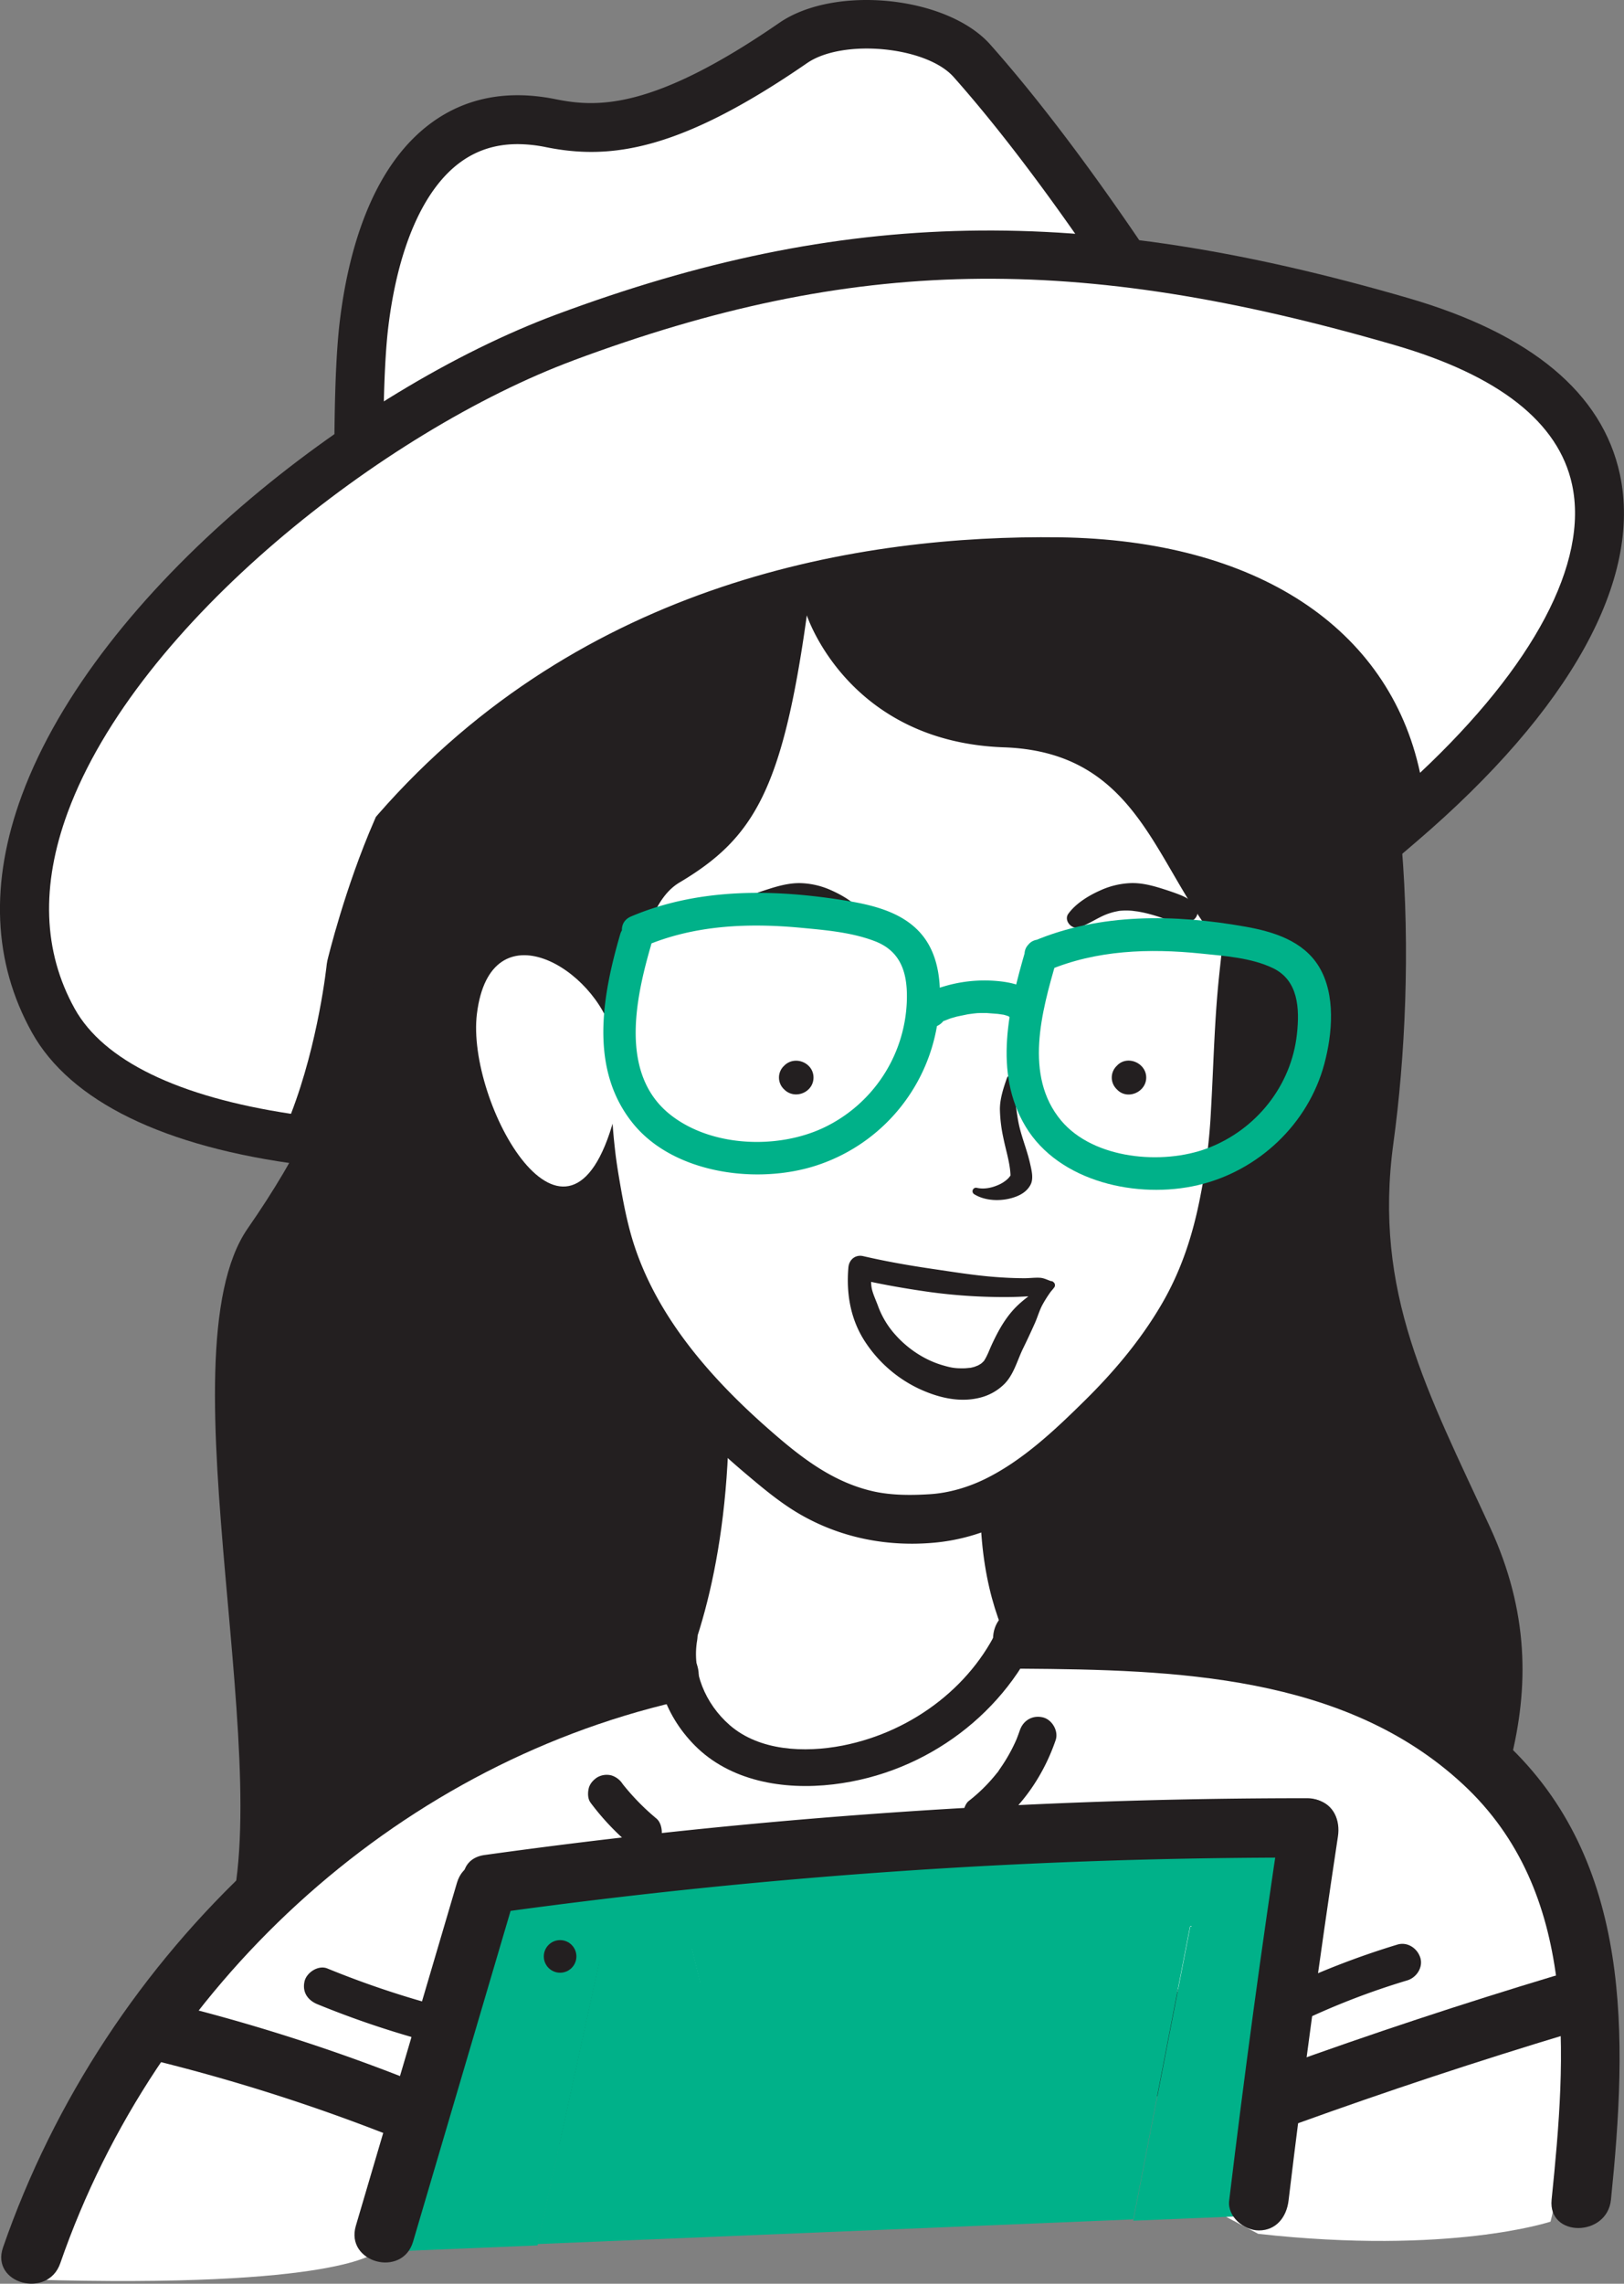 <svg xmlns="http://www.w3.org/2000/svg" viewBox="0 0 1322.45 1859.14"><rect x="0" y="0" width="1322.45" height="1859.14" fill="#808080" stroke="none"/><defs><style>.cls-1{isolation:isolate;}.cls-2{fill:#1a2e59;}.cls-3,.cls-5{fill:#231f20;}.cls-4{fill:#fff;}.cls-5{mix-blend-mode:multiply;}.cls-6{fill:#00b189;}</style></defs><g class="cls-1"><g id="Layer_1" data-name="Layer 1"><path class="cls-2" d="M1337.89,891.06C1051.31,1045.59,517.86,1091,426,925.62,314.59,725,626,450.24,842.74,369.57s402.11-94,681.31-12.84C1851.16,451.87,1624.52,736.52,1337.89,891.06Z" transform="translate(-382.62 -94.86)"/><path class="cls-3" d="M1537.06,1714.06c59.3-130.71,122.31-238.14,58.93-375.89-50.63-110-95.38-190.81-78.69-312.72,19-138.88,17.4-351.76-56.09-472.66C1388.4,433,1339.44,375.73,1177.32,361.9,710.86,322.05,658,726.45,665.9,808.34c8.43,87.12,5,161.95-81.51,286.5-72.15,103.86,30.55,456.76-21.25,578.57C447,1946.65,1482.48,1834.36,1537.06,1714.06Z" transform="translate(-382.62 -94.86)"/><path class="cls-4" d="M895.08,1523.38c15.57,0,129.19-149.17,57.83-489.94l34.27-50.35c81.63,24,275.94,23.44,240,119.35-141.6,377.76,85.69,428.27,98.09,428.27,56,0,61.69,317.06-160.26,317.06s-287.33-237.86-300.86-272.46C848.7,1535.85,895.08,1523.38,895.08,1523.38Z" transform="translate(-382.62 -94.86)"/><path class="cls-4" d="M869.89,699.83c58.22-145.45,172-163.53,172-163.53A603.4,603.4,0,0,1,1111,523.41v-2.7c4.57.31,9.18.8,13.76,1.28,4.57-.48,9.19-1,13.72-1.28v2.7a599.64,599.64,0,0,1,69.16,12.89s113.76,18.08,172,163.53c37.16,92.71,18,135.67,12.83,223-4.9,83.12-2.31,99.78-16.48,167.39-18.08,86.1-86.5,157.62-156.63,211.38-32.51,22.61-64.26,31.19-94.59,29.72-30.37,1.47-62.13-7.11-94.59-29.72-70.18-53.76-138.6-125.28-156.64-211.38-14.21-67.61-11.61-84.27-16.47-167.39C851.89,835.5,832.77,792.54,869.89,699.83Z" transform="translate(-382.62 -94.86)"/><path class="cls-3" d="M889.09,705.12c10.18-25.17,25.76-52.74,41.25-72a267.16,267.16,0,0,1,24.55-26.68q5.65-5.35,11.64-10.35,3-2.52,6.11-4.94c-3.27,2.56,3-2.16,4-2.92,13.55-9.72,27.92-16.89,42.76-24.29,2.42-1.2-4.85,1.85-1.21.52.66-.24,1.3-.53,2-.78,1.25-.48,2.49-1,3.75-1.44q3.95-1.47,8-2.76c3.6-1.15,7.23-2.2,10.91-3.06,22.56-5.27,45.25-10.16,68.26-13.09,10.68-1.36,19.91-8,19.91-19.91v-2.7L1111,540.62a177.53,177.53,0,0,0,27.48,0l-19.91-19.91v2.7c0,11.77,9.2,18.56,19.91,19.91,22.69,2.89,44.92,7.92,67.23,12.85,3.64.81,7.24,1.83,10.8,2.94,2.61.82,5.19,1.69,7.75,2.63,1.39.5,2.77,1,4.14,1.55,2.28.89,5.69,2.41,1.19.42a253,253,0,0,1,46.61,26.95c.8.58,3.77,2.9.68.48l2.71,2.15q3.11,2.51,6.13,5.1,7.08,6.11,13.71,12.71a255.64,255.64,0,0,1,24,27.53c37,50.39,60.08,113.37,58.64,174.71-.69,29.7-5.36,59.16-7.93,88.72-2.8,32.09-3.54,64.32-5.4,96.47a471.62,471.62,0,0,1-8.44,69.1c-6.13,32.08-15.62,61.6-32.26,89.85-16.89,28.67-38.33,54.14-62,77.48-24.06,23.77-50.4,48.72-81,63.8-14,6.89-29.75,11.51-45,12.49s-31.36,1-46-2.25c-34.34-7.64-61.07-29.18-86.86-51.94-48.73-43-94.08-95.5-111.39-159.49-4-14.82-6.74-30.08-9.28-45.21q-.84-5-1.58-10c-.19-1.27-1.09-8-.6-4.12q-1.14-9-2-18c-2.46-27.3-3.08-54.76-4.53-82.13-1.74-32.6-5.76-64.86-8.67-97.35-2.56-28.48-2.48-56.7,3.35-83.29a341.48,341.48,0,0,1,16.54-52.42c4-10-4.34-21.86-13.91-24.49-11.32-3.11-20.51,3.87-24.49,13.9-13.25,33.46-22,68.39-23,104.49-.82,30.59,3.83,61,6.84,91.34,6,60.39,4.17,121.21,15.08,181.1,6.37,35,16.24,68,33.59,99.25,17.67,31.84,40.91,60.72,66.37,86.66,12.61,12.84,25.88,25,39.62,36.63,14.89,12.59,30,25.36,47.11,34.9,32.93,18.44,70.13,25.36,107.61,21.86,41.41-3.88,75.49-23.21,107.17-49.07,27.48-22.43,53.41-47,76-74.39,23.6-28.69,43.35-59.76,56.91-94.44,11.76-30.07,16.94-62.7,21-94.6,3.34-26,4.17-52.29,5.42-78.49,1.69-35.3,4.75-70.29,8.44-105.43,3.26-31.12,4.27-61.69-.68-92.71-5.88-36.81-19.62-73-37.07-105.81-25.13-47.29-62.45-89-109.3-115.53-21.63-12.26-44.3-19.91-68.32-25.44-21.47-4.94-43.15-8.57-65-11.35l19.91,19.91v-2.7c0-10.17-9.14-20.73-19.91-19.91a177.53,177.53,0,0,1-27.48,0c-10.75-.81-19.91,9.77-19.91,19.91v2.7L1111,503.5c-34.41,4.38-70.89,9.4-103.42,22.56a260.77,260.77,0,0,0-101.39,74c-23.87,28.38-41.66,60.21-55.54,94.5-4,10,4.39,21.88,13.91,24.49C876,722.15,885,715.13,889.09,705.12Z" transform="translate(-382.62 -94.86)"/><path class="cls-3" d="M847.53,352.75c52.22-48.83,325.21-93.12,476.86,18.54,119.5,88,169.21,217,161.45,364.44a814.84,814.84,0,0,1-9.44,86.83c-2.65,16.36-22.36,90.69-22.36,90.69-135.4-35.32-104-204.75-253.86-210-127.27-4.45-160.54-107.47-160.54-107.47-19.8,142.08-43.25,181.59-103.73,217.53-45,26.77-31.08,145.31-56.67,117.17-30.42-33.44-17.12,36.2-17.12,36.2s24.92,48.74,9.45,36.36c19.88,36.46-15.27,170.22-73.92,232.6,0,0-101.68-314.35-118-448.12C644,495,795.81,401.11,847.53,352.75Z" transform="translate(-382.62 -94.86)"/><path class="cls-4" d="M881.84,938.63C868.08,882.75,782,832.12,771,920c-9.11,72.4,74.37,221.9,111.7,85.24Z" transform="translate(-382.62 -94.86)"/><path class="cls-3" d="M1085.77,838.71c-6.17-8.42-16.35-14.62-25.78-18.86a65.24,65.24,0,0,0-25.42-6.05c-8.62-.21-17.22,2-25.39,4.6-4.71,1.49-9.44,3.06-14,4.86-6.72,2.63-11.39,5.65-14.26,12.45-1.2,2.86.79,6.85,3.36,8.25,9.59,5.25,20.21-.45,29.78-3.33,3.6-1.09,7.24-2.09,10.93-2.87.9-.19,1.81-.37,2.72-.53.27-.05,3.15-.52,1.67-.29-.64.08-.63.08.05,0,1.2-.15,2.39-.31,3.58-.48,2.21-.32-.79,0,.58-.08a63.35,63.35,0,0,1,9.74-.1c3.24.25-1.07-.22.82.09.89.14,1.77.31,2.65.5,1.84.39,3.66.88,5.45,1.45,8.8,2.81,16.22,8.74,25,11.56,6,1.92,12.56-5.76,8.59-11.17Z" transform="translate(-382.62 -94.86)"/><path class="cls-3" d="M1261.14,849.88c8.76-2.82,16.18-8.75,25-11.56,1.61-.51,3.25-1,4.9-1.33q1.34-.3,2.67-.54c1.94-.35-.3,0,.83-.12a56.71,56.71,0,0,1,10.26,0c1.91.18-2.72-.39.57.08,1.37.2,2.74.35,4.11.54-2.27-.32.22,0,.66.14.9.17,1.81.32,2.71.51,3.87.79,7.69,1.84,11.48,3,9.56,2.88,20.19,8.58,29.77,3.33,2.53-1.38,4.57-5.38,3.36-8.25-2.86-6.81-7.54-9.81-14.26-12.45-4.6-1.81-9.33-3.37-14-4.86-8.15-2.57-16.77-4.82-25.38-4.6a65.59,65.59,0,0,0-25.42,6.05c-9.43,4.21-19.63,10.46-25.78,18.86-4,5.39,2.59,13.1,8.59,11.17Z" transform="translate(-382.62 -94.86)"/><path class="cls-3" d="M1291.63,981.21l.67.69c8.44,8.77,23.7,2,23.7-9.82s-15.27-18.57-23.7-9.82l-.67.69a13.16,13.16,0,0,0,0,18.26Z" transform="translate(-382.62 -94.86)"/><path class="cls-3" d="M1020.66,981.21l.7.69c8.57,8.45,23.7,2.27,23.7-9.82s-15.14-18.26-23.7-9.82l-.7.69a13.09,13.09,0,0,0,0,18.26Z" transform="translate(-382.62 -94.86)"/><path class="cls-5" d="M1202.64,972.31c-2.81,8-5.83,17.08-5.78,25.64a120.43,120.43,0,0,0,2.71,22.77c2.33,11.69,6.23,22.73,5.93,33.89l1.21-4.45c-.22.37-.78,1-.16.42-.76.76-1.34,1.67-2,2.5a15.43,15.43,0,0,1-1.85,1.94,26.69,26.69,0,0,1-7.19,4.5c-5.35,2.37-11.65,3.68-17.42,2.34a2.84,2.84,0,0,0-2.18,5.17c9.07,5.65,21.84,5.92,31.81,2.76,6-1.89,11.35-5,14.22-10.73,2.46-5,.65-11.77-.52-17-2.22-9.91-6.05-19.39-8.52-29.25-1.44-5.75-2.13-11.5-3-17.34-1.15-7.58-2.43-14.86-2.6-22.57a2.37,2.37,0,0,0-4.63-.63Z" transform="translate(-382.62 -94.86)"/><path class="cls-4" d="M1238.56,1141.08c-57,8.47-155.54-14.43-155.54-14.43-7.64,80,96.86,120.55,114.26,77.35C1215.74,1158.32,1238.56,1141.08,1238.56,1141.08Z" transform="translate(-382.62 -94.86)"/><path class="cls-3" d="M1239.39,1138.08c-3.33-.94-6.36-2.79-9.86-3-4.08-.26-8.42.35-12.52.35-8.24,0-16.47-.4-24.68-1.05-16.92-1.34-33.59-4.06-50.37-6.52-18.89-2.78-37.79-6.08-56.4-10.39-6.43-1.49-11.55,2.9-12.08,9.2-1.83,21.53,1.74,42.5,13.77,60.73a107.27,107.27,0,0,0,43.12,37.73c15.55,7.34,33.29,11.89,50.36,7.53a42.67,42.67,0,0,0,19.77-11.12c7.79-7.9,10.46-19.22,15.22-28.93,3.36-6.85,6.52-13.65,9.63-20.62,2.36-5.32,3.75-10.75,6.63-15.78a98.52,98.52,0,0,1,6.19-9.67c.71-1,3.58-4,2-2.76,3.14-2.4,0-7.8-3.14-5.37-1.14.87-.54.33.29-.07-.59.29-1.13.54-1.7.87a61.72,61.72,0,0,0-5.45,3.59c-6.06,4.36-12.75,9.08-18.16,14.1-9.93,9.21-16.33,20.84-21.94,33-1.93,4.2-3.45,8.64-6,12.55-1,1.59,1-.84-1.28,1.39-.36.35-.73.68-1.11,1-1.08,1,1.75-1.07-.24.18a39.43,39.43,0,0,1-3.53,2c2.48-1.22-1,.32-1.86.58-1.4.4-2.81.71-4.24,1,2.75-.5-2.44.14-3.42.16-7.92.17-11-.35-18.64-2.61-14-4.15-27.67-13-38-24.63a71.7,71.7,0,0,1-14-23.09c-1.58-4.37-3.84-9.12-5-13.59-1.38-5.62-.66-12.47-.18-18.15l-12.08,9.2c19.57,4.53,39.46,8,59.35,10.81a447.63,447.63,0,0,0,52.5,4c8.56.18,17.13.1,25.67-.43a92.47,92.47,0,0,0,11.53-1c4.31-.81,6.94-3.17,10.6-5.45A3.14,3.14,0,0,0,1239.39,1138.08Z" transform="translate(-382.62 -94.86)"/><path class="cls-4" d="M1380.64,438.53s-103.36-177.94-206.56-294.18c-29.11-32.75-109-39.63-145.55-14.51-99.75,68.75-151.14,74.63-197.36,65.31-99-20.05-140.86,69.55-152.15,164-9.85,82.63.64,303,.64,303s152.56-209.06,308.52-231.8S1380.64,438.53,1380.64,438.53Z" transform="translate(-382.62 -94.86)"/><path class="cls-3" d="M662.45,719.5l-2.69-56.41c-.42-9.06-10.44-223-.5-306.28C665.69,302.89,684,231,734.43,194.48c28.12-20.34,62-26.68,100.69-18.84,34.37,6.93,79.67,8.42,182.11-62.19C1062.48,82.29,1154,91.73,1189,131.12c103.34,116.4,204.63,290.07,208.89,297.41l20.32,35-40.11-5.25c-2.34-.3-235.64-30.32-387-8.21-146,21.28-293.84,221.8-295.31,223.83ZM804.14,212.2c-17.63,0-32.94,4.82-46.39,14.55-30.25,21.88-51.19,69.74-59,134.78-6.6,55.37-3.76,176.52-1.34,246.65C752.34,544,866.29,428,985.3,410.65c119.59-17.48,282.43-4.32,357.39,3.49-35.14-57.16-109.83-173.6-183.5-256.57-22.17-24.94-90.23-31.41-119.37-11.33-103.68,71.46-160,79-212.58,68.43A116.8,116.8,0,0,0,804.14,212.2Z" transform="translate(-382.62 -94.86)"/><path class="cls-4" d="M842.74,369.57c216.67-80.62,402.11-94,681.31-12.84,250.26,72.83,176.26,256.51-.67,408-.84-13.85-1.26-22.32-1.26-22.32-21.61-146.27-161.49-188.68-277.06-190.23S882.68,568.44,705.75,770.67c-23.53,53.9-37.21,111-37.21,111s-7.67,76.47-36.45,141.82c-99.55-12.71-176.22-44.08-206.09-97.82C314.59,725,626,450.24,842.74,369.57Z" transform="translate(-382.62 -94.86)"/><path class="cls-3" d="M644.32,1045.07l-14.75-1.88c-113.38-14.48-189.78-51.78-221-107.89-31.65-57-34.4-121.95-8.17-193,61.5-166.47,269.66-329.74,435.37-391.42h0c233.41-86.85,427.93-90.59,693.82-13.3,100,29.09,157.86,77.32,172.11,143.33,18.47,85.62-40.27,191.79-165.41,298.94l-30.4,26-2.42-40c-.68-11.19-1.08-18.9-1.21-21.54-23.21-152.68-187.73-171.37-257.49-172.3C1092.64,570,879,604.71,722.77,781.46c-20,46.54-32.53,95.41-34.57,103.61-1.27,11.43-10,83.16-37.89,146.39ZM849.69,388.23C695.8,445.5,494.56,602.45,437.79,756.12c-22,59.66-20.14,113.43,5.62,159.84,23.52,42.32,84.28,71.8,176.16,85.64,22.49-58.21,29.09-121.3,29.16-122l.45-2.64c.57-2.4,14.36-59.39,38.32-114.28l1.23-2.82,2-2.32c166.43-190.2,393.57-227.33,554.57-225.26,160,2.14,268.42,73.45,293.69,191.72,92.62-86.91,137.47-171.27,123.78-234.69-10.92-50.61-59.47-88.79-144.3-113.48-260.11-75.61-441.37-72.25-668.81,12.38Z" transform="translate(-382.62 -94.86)"/><path class="cls-6" d="M908.2,864.88C948,848,991.7,846.14,1034.29,850.1c20.08,1.89,41.49,3.63,60.5,10.87,22.55,8.53,27.2,27.74,26.22,50.13a118.67,118.67,0,0,1-67.26,101.61c-37.38,17.87-91.29,16.1-124.77-10-42.23-32.83-28.89-94.73-16.22-138.38,4.76-16.4-20.36-25.21-25.16-8.71-14.54,50.1-25.33,109.25,10.23,153.53,33.19,41.36,101.61,50.19,149.6,34.51a145.19,145.19,0,0,0,97.27-108.78c5-24.46,6.11-55.54-9.47-76.67-14.6-19.8-39.78-26.21-62.82-30-58.58-9.66-120.27-10.83-175.83,12.69C880.75,847.62,892.45,871.53,908.2,864.88Z" transform="translate(-382.62 -94.86)"/><path class="cls-6" d="M1236.05,884.9c39.3-16.66,82.46-18.06,124.36-13.79,19.32,2,41.08,3.39,58.85,11.91,20.78,10.05,21.69,33.09,19.49,53.51-4.51,42.29-33.36,78.19-72.87,93.12-36.55,13.81-92.67,9-119.13-22.53-30.61-36.51-15.78-89.1-3.92-129.89,4.75-16.35-20.37-25.15-25.16-8.71-13.44,46.24-26.51,99.16.09,143.42,27.24,45.36,91.51,59.19,140.38,47.72,49.12-11.5,89.69-49.61,102.86-98.54,6.59-24.51,9.45-56.53-4.27-79.22-12.79-21.15-37.09-28.58-60-32.66-57.1-10.14-118.1-11.23-172.27,11.67C1208.6,867.64,1220.29,891.55,1236.05,884.9Z" transform="translate(-382.62 -94.86)"/><path class="cls-6" d="M1151.17,925.61l-.15.28-.09.24,4.15-1.64,2.17-.79.09,0,4.46-1.27,9.06-1.87,4.59-.61,2.91-.31,2.9-.1h4.64l9.22.72,4.59.65-.22-.08,2.16.59,2.09.72-.24-.19,1.78,1.22h-.3c4.46,5.4,13.58,6.3,18.78,1.45a13.55,13.55,0,0,0,1.43-18.77c-6.3-7.62-15.51-10.26-24.91-11.7a115.29,115.29,0,0,0-46.45,3c-9.13,2.61-18.74,5.5-24.62,13.43-4.14,5.6-2.51,14.81,3.44,18.52A13.61,13.61,0,0,0,1151.17,925.61Z" transform="translate(-382.62 -94.86)"/><path class="cls-6" d="M782.22,1623.1l-54.57,177.61-39.19,127.57,131.86-5.47,50.84-232.72,74.52-9.93,7.22,29.78,84.14-2.48,86.54-34.74,84.13,29.78,57.7-5,16.82-32.25,69.72-2.48-46.49,239.91,75.65-3.13,26.13-1.08,14.06-114.32,24.4-198.29C1214.92,1566,782.22,1623.1,782.22,1623.1Z" transform="translate(-382.62 -94.86)"/><polygon class="cls-6" points="899.62 1569.31 882.79 1601.56 825.1 1606.53 740.96 1576.76 654.42 1611.49 570.28 1613.97 563.07 1584.2 488.55 1594.13 437.7 1826.85 922.84 1806.75 969.33 1566.83 899.62 1569.31"/><path class="cls-4" d="M1421.3,1784.18l-14.06,114.32-26.13,1.08,26.13,13.81c156.25,17.36,238-9.93,238-9.93s23.2-88.84,18.39-181.19Z" transform="translate(-382.62 -94.86)"/><path class="cls-4" d="M507.59,1744.37C434,1853.81,407.2,1950.61,407.2,1950.61c252.41,7.44,281.26-22.33,281.26-22.33l39.19-127.57Z" transform="translate(-382.62 -94.86)"/><path class="cls-4" d="M1663.62,1722.27c-2.42-46.57-11.85-94-35.22-131.42a232.84,232.84,0,0,0-20-26.74c-86.06-101.53-299.06-189.79-677.14-112.2-119.47,24.51-212.85,77.21-286.37,139.15a744.25,744.25,0,0,0-137.3,153.31l220.06,56.34,54.57-177.61s432.7-57.07,663.48-37.21l-24.4,198.29Z" transform="translate(-382.62 -94.86)"/><path class="cls-3" d="M921.46,1433.5c-249.19,57.67-453.23,250.87-536.39,491-10.2,29.46,36.49,42.12,46.62,12.86,77.77-224.62,270.27-403.5,502.63-457.28,30.3-7,17.47-53.64-12.86-46.62Z" transform="translate(-382.62 -94.86)"/><path class="cls-3" d="M1214.63,1453.31c123.8.88,262.86,4.7,359.19,94,94.76,87.79,84.26,220.84,72.3,338.25-3.15,30.92,45.22,30.71,48.34,0,13.35-131,18.29-275.18-86.45-372.43C1501.56,1414.25,1352.32,1406,1214.63,1405c-31.11-.22-31.14,48.12,0,48.34Z" transform="translate(-382.62 -94.86)"/><path class="cls-3" d="M719,1919.73q41.18-139.65,82.36-279.3c8.82-29.9-37.82-42.68-46.62-12.85q-41.18,139.65-82.36,279.3c-8.81,29.91,37.83,42.68,46.62,12.85Z" transform="translate(-382.62 -94.86)"/><path class="cls-3" d="M790.05,1651.62A4751.27,4751.27,0,0,1,1447,1607.1c31.11,0,31.15-48.31,0-48.34A4842.29,4842.29,0,0,0,777.2,1605c-30.68,4.25-17.62,50.84,12.85,46.62Z" transform="translate(-382.62 -94.86)"/><path class="cls-3" d="M1425.54,1577q-23.36,154.4-42,309.46c-1.56,13,12.23,24.17,24.17,24.17,14.36,0,22.61-11.16,24.18-24.17q17.83-148.62,40.24-296.61c1.95-12.89-3.24-26-16.88-29.74-11.43-3.13-27.78,3.9-29.74,16.89Z" transform="translate(-382.62 -94.86)"/><path class="cls-3" d="M1438.11,1823.91q110.48-39.9,223-73.81c29.72-8.95,17.05-55.62-12.85-46.61q-112.47,33.88-223,73.8c-12.28,4.43-20.54,16.45-16.89,29.73,3.26,11.85,17.4,21.34,29.74,16.89Z" transform="translate(-382.62 -94.86)"/><path class="cls-3" d="M497.26,1769.58a1514.58,1514.58,0,0,1,211.62,67.28c12.12,4.86,26.55-5.3,29.73-16.89,3.79-13.77-4.71-24.85-16.89-29.73A1515.06,1515.06,0,0,0,510.1,1723c-30.24-7.23-43.14,39.38-12.84,46.62Z" transform="translate(-382.62 -94.86)"/><path class="cls-3" d="M641.15,1726.49a758.37,758.37,0,0,0,77.79,27c7.59,2.18,16.79-2.65,18.59-10.55,1.83-8-2.42-16.25-10.55-18.58a757.71,757.71,0,0,1-77.8-27c-7.34-3-16.92,3.24-18.58,10.55-2,8.78,2.69,15.37,10.55,18.58Z" transform="translate(-382.62 -94.86)"/><path class="cls-3" d="M1439.6,1741.57a606,606,0,0,1,89-34.52c7.56-2.28,13.1-10.69,10.55-18.58-2.47-7.64-10.48-13-18.58-10.56a663.26,663.26,0,0,0-96.22,37.57c-7.13,3.45-9.59,14.19-5.41,20.68,4.72,7.32,13,9.1,20.67,5.41Z" transform="translate(-382.62 -94.86)"/><path class="cls-3" d="M1213.11,1503.41c-.57,1.65-1.15,3.29-1.78,4.91-.24.66-.5,1.3-.75,2-.19.46-1.32,3.31-.43,1.09s-.41.86-.5,1.05c-.29.64-.58,1.27-.88,1.9q-1,2.12-2.06,4.2a137.68,137.68,0,0,1-10.24,16.86,24,24,0,0,1-2.75,3.76c.62-.58,1.67-2.11.45-.6-.54.67-1.08,1.34-1.63,2q-3.13,3.78-6.53,7.33A135.35,135.35,0,0,1,1171.5,1561c-2.84,2.21-4.43,7.28-4.43,10.68a15.38,15.38,0,0,0,4.43,10.68c2.88,2.65,6.65,4.61,10.68,4.43,4.27-.19,7.35-1.81,10.68-4.43,23.1-18,39.92-43.25,49.38-70.86,2.56-7.49-2.93-16.86-10.55-18.59-8.4-1.91-15.84,2.54-18.58,10.55Z" transform="translate(-382.62 -94.86)"/><path class="cls-3" d="M863.54,1562.42a206.22,206.22,0,0,0,32.21,34.2c3.16,2.63,6.43,4.43,10.68,4.43a15.38,15.38,0,0,0,10.68-4.43c2.64-2.87,4.61-6.66,4.43-10.68-.17-3.78-1.39-8.16-4.43-10.68a191.17,191.17,0,0,1-28.82-29.8c.79,1,1.58,2,2.36,3.06l-1-1.35a16.85,16.85,0,0,0-9-6.94,15.39,15.39,0,0,0-11.63,1.52c-3.23,2.08-6.07,5.18-7,9-.84,3.68-.88,8.49,1.53,11.64Z" transform="translate(-382.62 -94.86)"/><path class="cls-3" d="M918.53,1421.93c-6,34,4.37,68.08,29.76,93.77,28.64,29,72,36.63,112.9,31.78,77.12-9.14,141.72-59.83,168.85-125.71,7.5-18.21-24.39-26.08-31.83-8-21.08,51.19-71.09,90.76-129.56,102.15-31,6-67.56,4.33-91.67-16.54-20.14-17.45-31.09-44.11-26.62-69.39,3.36-19-28.44-27.2-31.83-8Z" transform="translate(-382.62 -94.86)"/><circle class="cls-3" cx="456.1" cy="1592.69" r="13.27"/></g></g></svg>